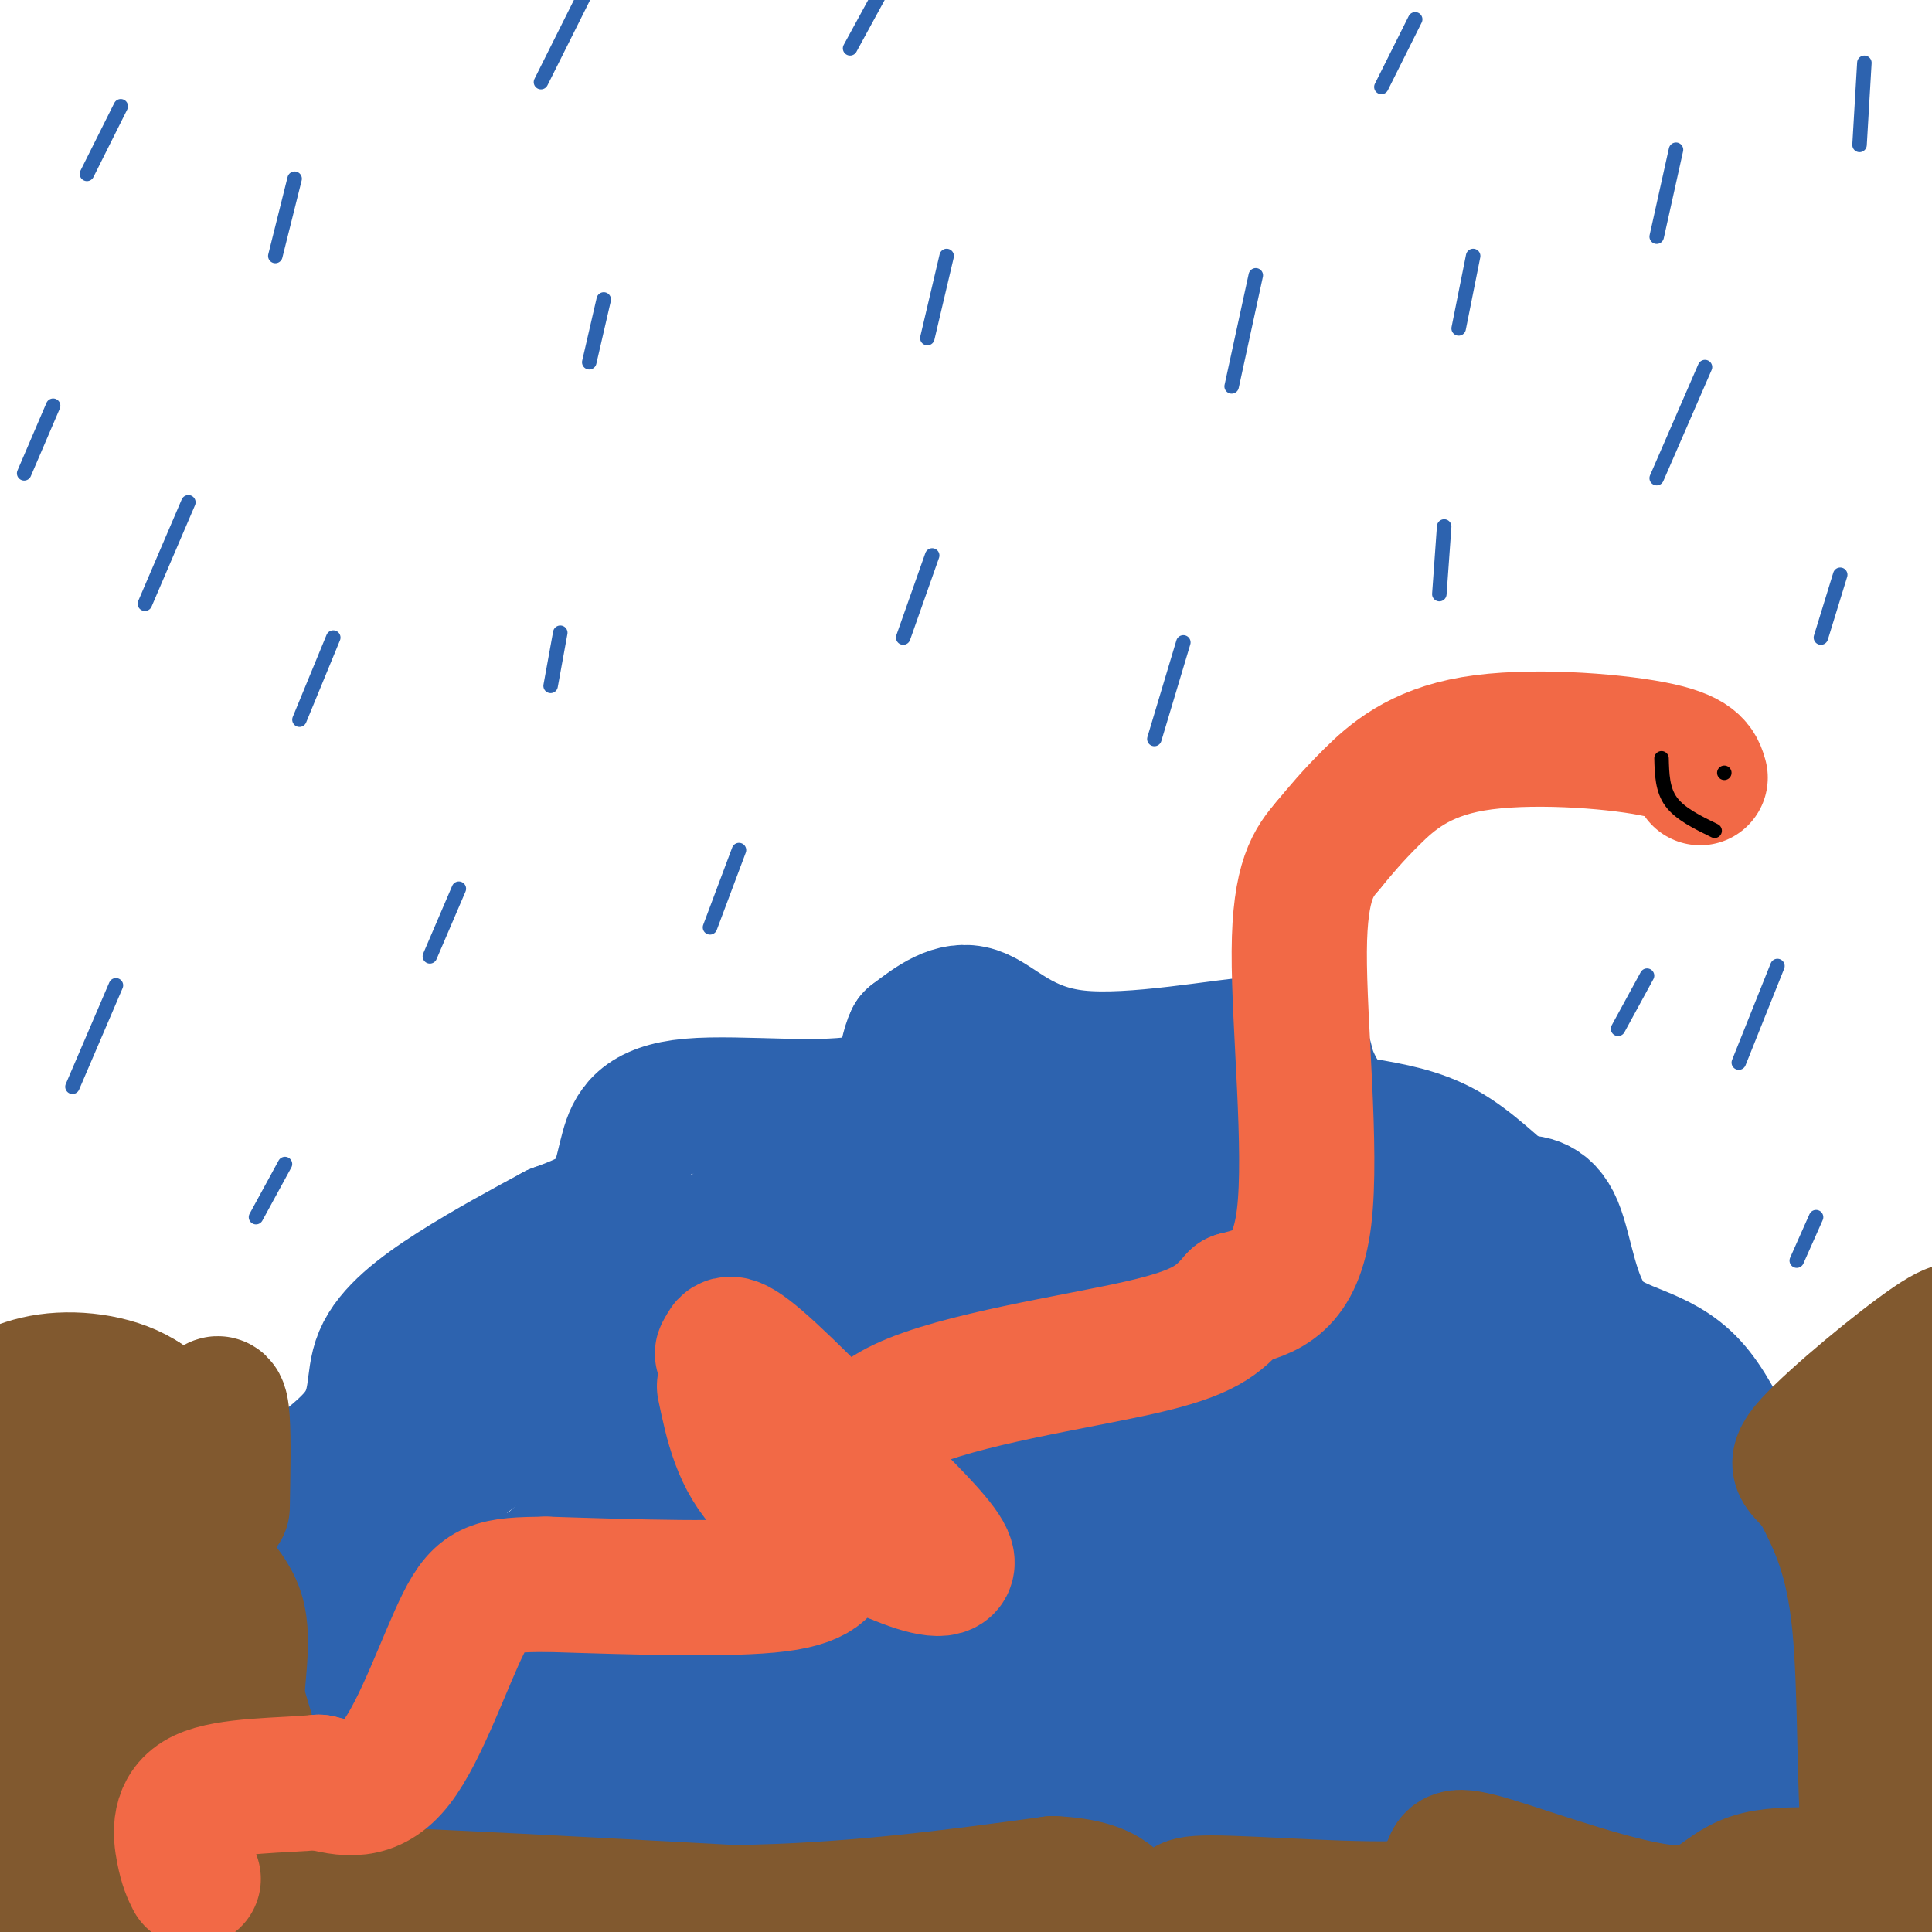 <svg viewBox='0 0 400 400' version='1.1' xmlns='http://www.w3.org/2000/svg' xmlns:xlink='http://www.w3.org/1999/xlink'><g fill='none' stroke='#2d63af' stroke-width='28' stroke-linecap='round' stroke-linejoin='round'><path d='M280,237c-3.820,-5.490 -7.640,-10.979 -9,-15c-1.360,-4.021 -0.262,-6.573 -9,-6c-8.738,0.573 -27.314,4.270 -39,3c-11.686,-1.270 -16.482,-7.506 -21,-9c-4.518,-1.494 -8.759,1.753 -13,5'/><path d='M189,215c-2.008,3.762 -0.527,10.665 -9,13c-8.473,2.335 -26.900,0.100 -37,1c-10.100,0.900 -11.873,4.935 -13,9c-1.127,4.065 -1.608,8.162 -4,11c-2.392,2.838 -6.696,4.419 -11,6'/><path d='M115,255c-5.544,2.994 -13.903,7.479 -21,12c-7.097,4.521 -12.933,9.078 -15,14c-2.067,4.922 -0.364,10.210 -5,16c-4.636,5.790 -15.610,12.083 -20,17c-4.390,4.917 -2.195,8.459 0,12'/><path d='M54,326c-0.250,3.167 -0.875,5.083 2,13c2.875,7.917 9.250,21.833 18,30c8.750,8.167 19.875,10.583 31,13'/><path d='M105,382c6.970,0.966 8.894,-3.119 11,-5c2.106,-1.881 4.393,-1.556 12,0c7.607,1.556 20.534,4.345 31,6c10.466,1.655 18.472,2.176 24,0c5.528,-2.176 8.580,-7.050 19,-7c10.420,0.050 28.210,5.025 46,10'/><path d='M248,386c9.167,2.185 9.086,2.648 14,0c4.914,-2.648 14.823,-8.405 25,-9c10.177,-0.595 20.622,3.973 32,5c11.378,1.027 23.689,-1.486 36,-4'/><path d='M355,378c8.393,-1.917 11.376,-4.710 12,-9c0.624,-4.290 -1.111,-10.078 0,-16c1.111,-5.922 5.068,-11.979 7,-16c1.932,-4.021 1.838,-6.006 0,-9c-1.838,-2.994 -5.419,-6.997 -9,-11'/><path d='M365,317c-3.676,-8.088 -8.367,-22.807 -15,-30c-6.633,-7.193 -15.209,-6.860 -20,-12c-4.791,-5.140 -5.797,-15.754 -8,-21c-2.203,-5.246 -5.601,-5.123 -9,-5'/><path d='M313,249c-3.756,-3.000 -8.644,-8.000 -14,-11c-5.356,-3.000 -11.178,-4.000 -17,-5'/><path d='M220,281c-6.149,-5.298 -12.298,-10.595 -20,-13c-7.702,-2.405 -16.958,-1.917 -28,-1c-11.042,0.917 -23.869,2.262 -36,7c-12.131,4.738 -23.565,12.869 -35,21'/><path d='M101,295c-8.238,8.083 -11.333,17.792 -13,24c-1.667,6.208 -1.905,8.917 -1,11c0.905,2.083 2.952,3.542 5,5'/><path d='M92,335c3.844,4.778 7.689,9.556 18,13c10.311,3.444 27.089,5.556 27,7c-0.089,1.444 -17.044,2.222 -34,3'/><path d='M103,358c-5.777,0.844 -3.219,1.453 -6,0c-2.781,-1.453 -10.903,-4.968 -17,-11c-6.097,-6.032 -10.171,-14.581 -5,-24c5.171,-9.419 19.585,-19.710 34,-30'/><path d='M109,293c14.622,-13.556 34.178,-32.444 47,-42c12.822,-9.556 18.911,-9.778 25,-10'/><path d='M181,241c8.893,-3.214 18.625,-6.250 29,-8c10.375,-1.750 21.393,-2.214 34,1c12.607,3.214 26.804,10.107 41,17'/><path d='M285,251c14.679,10.298 30.875,27.542 38,45c7.125,17.458 5.179,35.131 3,44c-2.179,8.869 -4.589,8.935 -7,9'/><path d='M319,349c-7.711,4.422 -23.489,10.978 -51,13c-27.511,2.022 -66.756,-0.489 -106,-3'/><path d='M162,359c-18.162,-0.409 -10.565,0.067 -13,-1c-2.435,-1.067 -14.900,-3.678 -20,-11c-5.100,-7.322 -2.835,-19.356 -1,-28c1.835,-8.644 3.238,-13.898 11,-20c7.762,-6.102 21.881,-13.051 36,-20'/><path d='M175,279c17.976,-6.976 44.917,-14.417 44,-14c-0.917,0.417 -29.690,8.690 -52,20c-22.310,11.310 -38.155,25.655 -54,40'/><path d='M113,325c-14.175,6.561 -22.614,2.965 -20,4c2.614,1.035 16.281,6.702 25,10c8.719,3.298 12.491,4.228 37,5c24.509,0.772 69.754,1.386 115,2'/><path d='M270,346c35.622,1.689 67.178,4.911 80,5c12.822,0.089 6.911,-2.956 1,-6'/><path d='M351,345c-0.742,-5.311 -3.096,-15.589 -6,-24c-2.904,-8.411 -6.359,-14.957 -18,-24c-11.641,-9.043 -31.469,-20.584 -46,-27c-14.531,-6.416 -23.766,-7.708 -33,-9'/><path d='M248,261c-14.893,-5.630 -35.624,-15.205 -53,-10c-17.376,5.205 -31.397,25.192 -36,36c-4.603,10.808 0.213,12.438 -2,14c-2.213,1.562 -11.454,3.056 11,4c22.454,0.944 76.602,1.339 92,1c15.398,-0.339 -7.955,-1.410 -18,-2c-10.045,-0.590 -6.781,-0.697 -15,4c-8.219,4.697 -27.920,14.199 -31,18c-3.080,3.801 10.460,1.900 24,0'/><path d='M220,326c6.774,-2.287 11.710,-8.005 28,-5c16.290,3.005 43.933,14.733 65,20c21.067,5.267 35.556,4.072 40,6c4.444,1.928 -1.159,6.979 -5,10c-3.841,3.021 -5.921,4.010 -8,5'/><path d='M340,362c-4.581,1.574 -12.032,3.010 -20,4c-7.968,0.990 -16.453,1.536 -43,-8c-26.547,-9.536 -71.156,-29.153 -99,-37c-27.844,-7.847 -38.922,-3.923 -50,0'/><path d='M128,321c3.968,1.435 38.888,5.024 56,4c17.112,-1.024 16.415,-6.660 34,-9c17.585,-2.340 53.453,-1.383 68,-2c14.547,-0.617 7.774,-2.809 1,-5'/><path d='M287,309c-0.411,-2.834 -1.939,-7.420 -2,-11c-0.061,-3.580 1.344,-6.156 -21,-11c-22.344,-4.844 -68.439,-11.958 -70,-14c-1.561,-2.042 41.411,0.988 68,5c26.589,4.012 36.794,9.006 47,14'/><path d='M309,292c10.576,4.093 13.516,7.326 15,11c1.484,3.674 1.511,7.789 0,10c-1.511,2.211 -4.561,2.518 -6,4c-1.439,1.482 -1.268,4.138 -16,2c-14.732,-2.138 -44.366,-9.069 -74,-16'/><path d='M228,303c-17.667,-4.667 -24.833,-8.333 -32,-12'/></g>
<g fill='none' stroke='#81592f' stroke-width='28' stroke-linecap='round' stroke-linejoin='round'><path d='M46,312c0.134,-7.009 0.268,-14.017 0,-18c-0.268,-3.983 -0.936,-4.940 -3,0c-2.064,4.940 -5.522,15.778 -4,23c1.522,7.222 8.025,10.829 10,17c1.975,6.171 -0.579,14.906 0,23c0.579,8.094 4.289,15.547 8,23'/><path d='M57,380c3.142,9.185 6.997,20.648 4,11c-2.997,-9.648 -12.845,-40.405 -17,-58c-4.155,-17.595 -2.616,-22.027 -4,-27c-1.384,-4.973 -5.692,-10.486 -10,-16'/><path d='M30,290c-5.289,-3.689 -13.511,-4.911 -20,-4c-6.489,0.911 -11.244,3.956 -16,7'/><path d='M14,307c14.265,-2.252 28.530,-4.504 25,0c-3.530,4.504 -24.853,15.764 -27,18c-2.147,2.236 14.884,-4.552 18,-1c3.116,3.552 -7.681,17.443 -10,25c-2.319,7.557 3.841,8.778 10,10'/><path d='M30,359c0.603,4.299 -2.890,10.047 -5,13c-2.110,2.953 -2.837,3.109 2,5c4.837,1.891 15.238,5.515 19,9c3.762,3.485 0.885,6.831 0,7c-0.885,0.169 0.223,-2.839 -2,-5c-2.223,-2.161 -7.778,-3.475 -15,-4c-7.222,-0.525 -16.111,-0.263 -25,0'/><path d='M4,384c-0.299,1.849 11.453,6.471 16,9c4.547,2.529 1.890,2.965 0,4c-1.890,1.035 -3.012,2.669 -5,3c-1.988,0.331 -4.843,-0.642 -5,-9c-0.157,-8.358 2.384,-24.102 2,-34c-0.384,-9.898 -3.692,-13.949 -7,-18'/><path d='M5,339c-1.044,-5.600 -0.156,-10.600 -1,-15c-0.844,-4.400 -3.422,-8.200 -6,-12'/><path d='M-1,312c3.533,-1.155 7.065,-2.309 9,6c1.935,8.309 2.271,26.083 2,36c-0.271,9.917 -1.150,11.978 5,18c6.150,6.022 19.329,16.006 30,20c10.671,3.994 18.836,1.997 27,0'/><path d='M72,392c17.833,0.667 48.917,2.333 80,4'/><path d='M152,396c24.333,-0.333 45.167,-3.167 66,-6'/><path d='M218,390c13.014,0.597 12.548,5.091 16,7c3.452,1.909 10.822,1.233 12,0c1.178,-1.233 -3.837,-3.024 5,-3c8.837,0.024 31.525,1.864 42,1c10.475,-0.864 8.738,-4.432 7,-8'/><path d='M300,387c1.049,-2.188 0.171,-3.658 9,-1c8.829,2.658 27.367,9.444 37,10c9.633,0.556 10.363,-5.120 18,-7c7.637,-1.880 22.182,0.034 28,0c5.818,-0.034 2.909,-2.017 0,-4'/><path d='M392,385c-1.107,0.548 -3.875,3.917 -5,-5c-1.125,-8.917 -0.607,-30.119 -2,-44c-1.393,-13.881 -4.696,-20.440 -8,-27'/><path d='M377,309c-3.107,-5.190 -6.875,-4.667 -2,-10c4.875,-5.333 18.393,-16.524 25,-21c6.607,-4.476 6.304,-2.238 6,0'/><path d='M405,290c-6.619,6.286 -13.238,12.571 -13,17c0.238,4.429 7.333,7.000 9,15c1.667,8.000 -2.095,21.429 -3,29c-0.905,7.571 1.048,9.286 3,11'/><path d='M401,362c1.000,3.333 2.000,6.167 3,9'/></g>
<g fill='none' stroke='#f26946' stroke-width='28' stroke-linecap='round' stroke-linejoin='round'><path d='M352,161c-0.613,-2.155 -1.226,-4.310 -10,-6c-8.774,-1.690 -25.708,-2.917 -37,-1c-11.292,1.917 -16.940,6.976 -21,11c-4.060,4.024 -6.530,7.012 -9,10'/><path d='M275,175c-2.976,3.452 -5.917,7.083 -6,22c-0.083,14.917 2.690,41.119 1,55c-1.690,13.881 -7.845,15.440 -14,17'/><path d='M256,269c-3.881,4.417 -6.583,6.958 -20,10c-13.417,3.042 -37.548,6.583 -49,12c-11.452,5.417 -10.226,12.708 -9,20'/><path d='M178,311c-2.667,4.940 -4.833,7.292 -6,10c-1.167,2.708 -1.333,5.774 -11,7c-9.667,1.226 -28.833,0.613 -48,0'/><path d='M113,328c-10.631,0.131 -13.208,0.458 -17,8c-3.792,7.542 -8.798,22.298 -14,29c-5.202,6.702 -10.601,5.351 -16,4'/><path d='M66,369c-7.643,0.714 -18.750,0.500 -24,3c-5.250,2.500 -4.643,7.714 -4,11c0.643,3.286 1.321,4.643 2,6'/><path d='M150,287c1.583,7.583 3.167,15.167 9,21c5.833,5.833 15.917,9.917 26,14'/><path d='M185,322c7.067,3.067 11.733,3.733 11,1c-0.733,-2.733 -6.867,-8.867 -13,-15'/><path d='M183,308c-7.489,-8.022 -19.711,-20.578 -26,-26c-6.289,-5.422 -6.644,-3.711 -7,-2'/><path d='M150,280c-1.000,0.000 0.000,1.000 1,2'/></g>
<g fill='none' stroke='#f26946' stroke-width='3' stroke-linecap='round' stroke-linejoin='round'><path d='M357,157c0.000,0.000 0.000,0.000 0,0'/></g>
<g fill='none' stroke='#000000' stroke-width='3' stroke-linecap='round' stroke-linejoin='round'><path d='M357,160c0.000,0.000 0.000,0.000 0,0'/><path d='M355,172c-3.583,-1.750 -7.167,-3.500 -9,-6c-1.833,-2.500 -1.917,-5.750 -2,-9'/></g>
<g fill='none' stroke='#2d63af' stroke-width='3' stroke-linecap='round' stroke-linejoin='round'><path d='M305,53c0.000,0.000 -3.000,15.000 -3,15'/><path d='M260,57c0.000,0.000 -5.000,23.000 -5,23'/><path d='M193,115c0.000,0.000 -6.000,17.000 -6,17'/><path d='M125,62c0.000,0.000 -3.000,13.000 -3,13'/><path d='M61,37c0.000,0.000 -4.000,16.000 -4,16'/><path d='M69,132c0.000,0.000 -7.000,17.000 -7,17'/><path d='M116,131c0.000,0.000 -2.000,11.000 -2,11'/><path d='M95,184c0.000,0.000 -6.000,14.000 -6,14'/><path d='M196,53c0.000,0.000 -4.000,17.000 -4,17'/><path d='M386,13c0.000,0.000 -1.000,17.000 -1,17'/><path d='M293,4c0.000,0.000 -7.000,14.000 -7,14'/><path d='M176,10c0.000,0.000 6.000,-11.000 6,-11'/><path d='M112,17c0.000,0.000 9.000,-18.000 9,-18'/><path d='M25,22c0.000,0.000 -7.000,14.000 -7,14'/><path d='M39,104c0.000,0.000 -9.000,21.000 -9,21'/><path d='M24,204c0.000,0.000 -9.000,21.000 -9,21'/><path d='M245,133c0.000,0.000 -6.000,20.000 -6,20'/><path d='M353,76c0.000,0.000 -10.000,23.000 -10,23'/><path d='M347,31c0.000,0.000 -4.000,18.000 -4,18'/><path d='M368,200c0.000,0.000 -8.000,20.000 -8,20'/><path d='M341,202c0.000,0.000 -6.000,11.000 -6,11'/><path d='M376,252c0.000,0.000 -4.000,9.000 -4,9'/><path d='M381,119c0.000,0.000 -4.000,13.000 -4,13'/><path d='M299,109c0.000,0.000 -1.000,14.000 -1,14'/><path d='M153,176c0.000,0.000 -6.000,16.000 -6,16'/><path d='M59,241c0.000,0.000 -6.000,11.000 -6,11'/><path d='M11,84c0.000,0.000 -6.000,14.000 -6,14'/></g>
</svg>